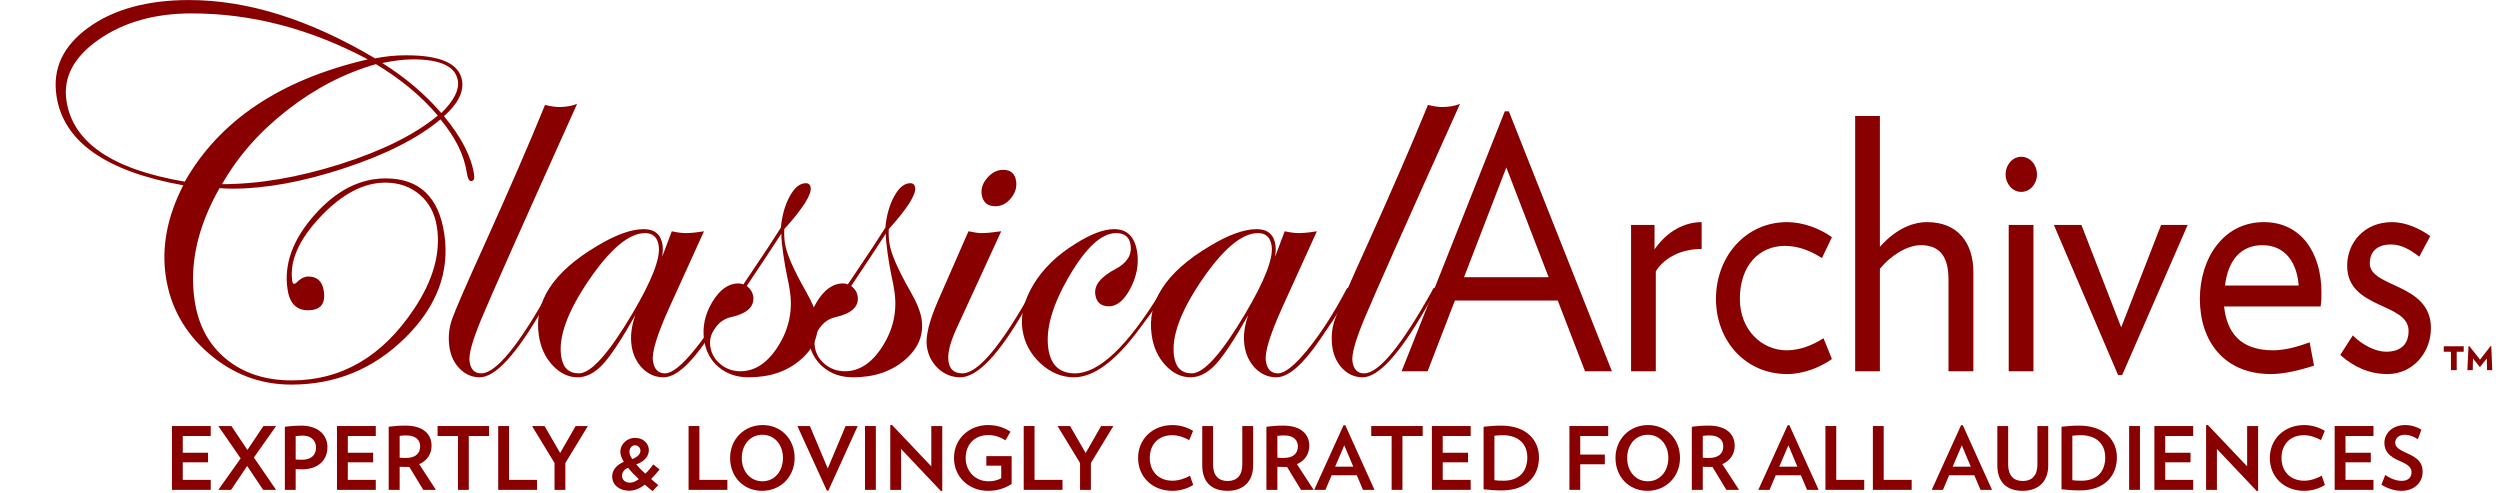 <?xml version="1.0" encoding="UTF-8"?>
<svg xmlns="http://www.w3.org/2000/svg" xmlns:xlink="http://www.w3.org/1999/xlink" width="277.92pt" height="54.8pt" viewBox="0 0 277.92 54.8" version="1.2">
<defs>
<g>
<symbol overflow="visible" id="glyph0-0">
<path style="stroke:none;" d="M 3.719 0 L -2.297 -40.141 L 20.047 -40.141 L 26.062 0 Z M 6.891 -3.719 L 21.781 -3.719 L 16.891 -36.406 L 2 -36.406 Z M 6.891 -3.719 "/>
</symbol>
<symbol overflow="visible" id="glyph0-1">
<path style="stroke:none;" d="M 50.906 -32.281 C 51.094 -31.02 50.422 -29.711 48.891 -28.359 C 50.828 -26.016 51.941 -23.852 52.234 -21.875 C 52.305 -21.383 52.195 -21.141 51.906 -21.141 C 51.676 -21.141 51.516 -21.461 51.422 -22.109 C 51.129 -24.047 50.156 -26.008 48.5 -28 C 46 -25.906 42.441 -24.098 37.828 -22.578 C 33.223 -21.055 29.051 -20.297 25.312 -20.297 C 24.789 -20.297 24.332 -20.316 23.938 -20.359 C 21.488 -16.035 20.566 -11.867 21.172 -7.859 C 21.578 -5.117 22.742 -2.953 24.672 -1.359 C 26.609 0.223 29.039 1.016 31.969 1.016 C 37.5 1.016 42.031 -1.629 45.562 -6.922 C 47.695 -10.117 48.547 -13.156 48.109 -16.031 C 47.879 -17.539 47.242 -18.738 46.203 -19.625 C 45.16 -20.52 43.883 -20.969 42.375 -20.969 C 39.945 -20.969 37.531 -19.691 35.125 -17.141 C 32.727 -14.586 31.695 -12.207 32.031 -10 C 32.062 -9.812 32.133 -9.719 32.25 -9.719 C 32.344 -9.738 32.414 -9.773 32.469 -9.828 C 32.914 -10.297 33.363 -10.531 33.812 -10.531 C 34.801 -10.531 35.375 -9.992 35.531 -8.922 C 35.75 -7.492 35.16 -6.781 33.766 -6.781 C 32.484 -6.781 31.727 -7.555 31.5 -9.109 C 31.082 -11.879 32.07 -14.625 34.469 -17.344 C 36.875 -20.07 39.52 -21.438 42.406 -21.438 C 46.133 -21.438 48.305 -19.391 48.922 -15.297 C 49.555 -11.066 48.113 -7.211 44.594 -3.734 C 41.07 -0.254 36.848 1.484 31.922 1.484 C 28.484 1.484 25.426 0.332 22.75 -1.969 C 20.07 -4.281 18.477 -7.133 17.969 -10.531 C 17.477 -13.82 18.125 -17.203 19.906 -20.672 C 11.27 -22.223 6.57 -25.539 5.812 -30.625 C 5.363 -33.645 6.547 -36.172 9.359 -38.203 C 12.18 -40.242 15.914 -41.266 20.562 -41.266 C 27.062 -41.266 33.953 -39.102 41.234 -34.781 C 42.336 -35.008 43.492 -35.125 44.703 -35.125 C 48.555 -35.125 50.625 -34.176 50.906 -32.281 Z M 50.438 -32.281 C 50.195 -33.875 48.531 -34.672 45.438 -34.672 C 44.469 -34.672 43.332 -34.535 42.031 -34.266 C 44.582 -32.672 46.77 -30.816 48.594 -28.703 C 49.977 -30.055 50.594 -31.25 50.438 -32.281 Z M 48.203 -28.422 C 46.391 -30.566 44.098 -32.473 41.328 -34.141 C 37.848 -33.148 34.562 -31.445 31.469 -29.031 C 28.383 -26.625 25.969 -23.879 24.219 -20.797 C 28.27 -20.797 32.641 -21.535 37.328 -23.016 C 42.023 -24.504 45.648 -26.305 48.203 -28.422 Z M 40.422 -34.672 C 34.023 -38.078 27.5 -39.781 20.844 -39.781 C 16.738 -39.781 13.297 -38.812 10.516 -36.875 C 7.734 -34.938 6.535 -32.672 6.922 -30.078 C 7.617 -25.441 12.004 -22.441 20.078 -21.078 C 23.941 -27.891 30.723 -32.422 40.422 -34.672 Z M 40.422 -34.672 "/>
</symbol>
<symbol overflow="visible" id="glyph0-2">
<path style="stroke:none;" d="M 16.219 -29.719 C 10.113 -16.164 6.566 -8.195 5.578 -5.812 C 4.586 -3.426 4.148 -1.848 4.266 -1.078 C 4.391 -0.203 4.82 0.234 5.562 0.234 C 7.188 0.234 9.711 -2.836 13.141 -8.984 C 13.203 -9.18 13.301 -9.281 13.438 -9.281 C 13.52 -9.258 13.57 -9.203 13.594 -9.109 C 13.602 -8.984 13.523 -8.828 13.359 -8.641 L 12.375 -6.922 C 9.457 -1.859 7.129 0.672 5.391 0.672 C 4.555 0.672 3.82 0.359 3.188 -0.266 C 2.562 -0.898 2.176 -1.703 2.031 -2.672 C 1.875 -3.742 1.969 -4.773 2.312 -5.766 C 2.656 -6.766 3.91 -9.648 6.078 -14.422 C 8.711 -20.254 10.906 -25.316 12.656 -29.609 C 13.258 -29.453 13.785 -29.375 14.234 -29.375 C 14.973 -29.375 15.633 -29.488 16.219 -29.719 Z M 16.219 -29.719 "/>
</symbol>
<symbol overflow="visible" id="glyph0-3">
<path style="stroke:none;" d="M 24.5 -9.109 C 24.551 -8.703 23.414 -6.816 21.094 -3.453 C 19.207 -0.703 17.609 0.672 16.297 0.672 C 15.398 0.672 14.617 0.336 13.953 -0.328 C 13.297 -1.004 12.895 -1.844 12.75 -2.844 C 12.594 -3.895 12.734 -5.031 13.172 -6.25 C 11.641 -3.539 10.426 -1.707 9.531 -0.75 C 8.645 0.195 7.719 0.672 6.75 0.672 C 5.727 0.672 4.801 0.227 3.969 -0.656 C 3.145 -1.539 2.633 -2.648 2.438 -3.984 C 1.875 -7.703 4.004 -11 8.828 -13.875 C 10.93 -15.156 12.691 -15.797 14.109 -15.797 C 15.316 -15.797 16.008 -15.211 16.188 -14.047 C 16.238 -13.711 16.227 -13.273 16.156 -12.734 L 17.219 -15.562 C 17.82 -15.426 18.344 -15.359 18.781 -15.359 C 19.312 -15.359 19.984 -15.426 20.797 -15.562 L 16.922 -7.031 C 15.578 -4.051 14.977 -2.086 15.125 -1.141 C 15.258 -0.223 15.707 0.234 16.469 0.234 C 17.238 0.234 18.344 -0.648 19.781 -2.422 C 21.227 -4.203 22.641 -6.391 24.016 -8.984 C 24.098 -9.18 24.191 -9.281 24.297 -9.281 C 24.41 -9.281 24.477 -9.223 24.5 -9.109 Z M 15.766 -13.938 C 15.629 -14.883 15.125 -15.359 14.25 -15.359 C 12.469 -15.359 10.383 -13.613 8 -10.125 C 5.625 -6.633 4.598 -3.812 4.922 -1.656 C 5.109 -0.395 5.766 0.234 6.891 0.234 C 8.234 0.234 10.219 -1.984 12.844 -6.422 C 15 -10.066 15.973 -12.57 15.766 -13.938 Z M 15.766 -13.938 "/>
</symbol>
<symbol overflow="visible" id="glyph0-4">
<path style="stroke:none;" d="M 12.172 -20.422 C 12.285 -19.641 11.305 -18.098 9.234 -15.797 C 9.211 -15.191 9.238 -14.664 9.312 -14.219 C 9.477 -13.094 10.254 -11.312 11.641 -8.875 C 12.348 -7.645 12.766 -6.613 12.891 -5.781 C 13.148 -4.039 12.523 -2.531 11.016 -1.25 C 9.516 0.031 7.598 0.672 5.266 0.672 C 3.953 0.672 2.848 0.297 1.953 -0.453 C 1.055 -1.203 0.516 -2.203 0.328 -3.453 C 0.109 -4.91 0.41 -6.328 1.234 -7.703 C 2.066 -9.078 3.035 -9.766 4.141 -9.766 C 4.336 -9.766 4.52 -9.727 4.688 -9.656 L 6.594 -12.5 C 7.164 -13.332 7.922 -14.488 8.859 -15.969 C 8.984 -17.32 9.312 -18.484 9.844 -19.453 C 10.375 -20.422 10.973 -20.906 11.641 -20.906 C 11.941 -20.906 12.117 -20.742 12.172 -20.422 Z M 9.859 -8.922 C 9.773 -9.504 9.664 -10.082 9.531 -10.656 C 9.406 -11.227 9.266 -12.047 9.109 -13.109 C 8.984 -13.984 8.914 -14.711 8.906 -15.297 C 8.02 -13.922 6.738 -11.984 5.062 -9.484 C 5.469 -9.172 5.707 -8.789 5.781 -8.344 C 5.945 -7.195 5.125 -6.422 3.312 -6.016 C 2.582 -5.848 1.988 -5.438 1.531 -4.781 C 1.07 -4.133 0.898 -3.453 1.016 -2.734 C 1.129 -1.961 1.504 -1.312 2.141 -0.781 C 2.785 -0.258 3.523 0 4.359 0 C 5.992 0 7.398 -0.941 8.578 -2.828 C 9.766 -4.723 10.191 -6.754 9.859 -8.922 Z M 9.859 -8.922 "/>
</symbol>
<symbol overflow="visible" id="glyph0-5">
<path style="stroke:none;" d="M 11.781 -21.141 C 11.883 -20.461 11.691 -19.828 11.203 -19.234 C 10.723 -18.641 10.145 -18.344 9.469 -18.344 C 8.594 -18.344 8.086 -18.781 7.953 -19.656 C 7.859 -20.301 8.066 -20.914 8.578 -21.5 C 9.086 -22.094 9.676 -22.391 10.344 -22.391 C 11.176 -22.391 11.656 -21.973 11.781 -21.141 Z M 14 -9.109 C 13.977 -9.047 13.898 -8.891 13.766 -8.641 L 12.781 -6.922 C 9.883 -1.859 7.477 0.672 5.562 0.672 C 4.645 0.672 3.832 0.348 3.125 -0.297 C 2.426 -0.953 2.004 -1.766 1.859 -2.734 C 1.691 -3.859 2.109 -5.566 3.109 -7.859 L 6.484 -15.562 C 7.109 -15.426 7.594 -15.359 7.938 -15.359 C 8.457 -15.359 9.188 -15.426 10.125 -15.562 L 5.141 -4.719 C 4.422 -3.145 4.129 -1.93 4.266 -1.078 C 4.391 -0.203 4.906 0.234 5.812 0.234 C 7.539 0.234 10.117 -2.836 13.547 -8.984 C 13.609 -9.18 13.691 -9.281 13.797 -9.281 C 13.91 -9.281 13.977 -9.223 14 -9.109 Z M 14 -9.109 "/>
</symbol>
<symbol overflow="visible" id="glyph0-6">
<path style="stroke:none;" d="M 18.469 -9.109 C 18.5 -8.848 17.379 -7.219 15.109 -4.219 C 12.598 -0.957 10.297 0.672 8.203 0.672 C 6.848 0.672 5.609 0.156 4.484 -0.875 C 3.367 -1.914 2.703 -3.156 2.484 -4.594 C 2.242 -6.219 2.648 -7.898 3.703 -9.641 C 4.754 -11.391 6.301 -12.895 8.344 -14.156 C 10.062 -15.25 11.508 -15.797 12.688 -15.797 C 14.125 -15.797 14.973 -14.941 15.234 -13.234 C 15.43 -11.891 15.18 -10.551 14.484 -9.219 C 13.785 -7.883 12.988 -7.219 12.094 -7.219 C 11.219 -7.219 10.711 -7.648 10.578 -8.516 C 10.422 -9.547 11.176 -10.5 12.844 -11.375 C 14.113 -12.051 14.664 -12.941 14.5 -14.047 C 14.375 -14.922 13.836 -15.359 12.891 -15.359 C 11.273 -15.359 9.535 -13.758 7.672 -10.562 C 5.805 -7.363 5.035 -4.676 5.359 -2.5 C 5.629 -0.676 6.613 0.234 8.312 0.234 C 10.988 0.234 14.164 -2.781 17.844 -8.812 C 18.051 -9.125 18.211 -9.281 18.328 -9.281 C 18.398 -9.258 18.445 -9.203 18.469 -9.109 Z M 18.469 -9.109 "/>
</symbol>
<symbol overflow="visible" id="glyph1-0">
<path style="stroke:none;" d=""/>
</symbol>
<symbol overflow="visible" id="glyph1-1">
<path style="stroke:none;" d="M 23.547 0 L 12.094 -28.891 L 11.641 -28.891 L 0.172 0 L 3.062 0 L 6.094 -7.859 L 17.531 -7.859 L 20.562 0 Z M 16.516 -10.453 L 7.109 -10.453 L 11.812 -22.656 Z M 16.516 -10.453 "/>
</symbol>
<symbol overflow="visible" id="glyph1-2">
<path style="stroke:none;" d="M 9.797 -13.594 L 9.797 -16.578 C 7.875 -16.578 5.953 -15.562 4.562 -13.547 L 4.562 -16.266 L 1.953 -16.266 L 1.953 0 L 4.703 0 L 4.703 -11.109 C 5.719 -12.734 7.672 -13.594 9.797 -13.594 Z M 9.797 -13.594 "/>
</symbol>
<symbol overflow="visible" id="glyph1-3">
<path style="stroke:none;" d="M 14.281 -1.359 L 13.344 -3.672 C 12.156 -2.906 10.734 -2.328 9.234 -2.328 C 6.547 -2.328 4.047 -4.531 4.047 -8.047 C 4.047 -11.766 6.203 -13.938 9.062 -13.938 C 10.562 -13.938 11.984 -13.359 13.172 -12.578 L 14.281 -14.906 C 12.969 -15.844 11.109 -16.578 9.297 -16.578 C 4.672 -16.578 1.391 -12.734 1.391 -8.047 C 1.391 -3.375 4.672 0.312 9.297 0.312 C 11.109 0.312 12.969 -0.422 14.281 -1.359 Z M 14.281 -1.359 "/>
</symbol>
<symbol overflow="visible" id="glyph1-4">
<path style="stroke:none;" d="M 15.094 0 L 15.094 -11.031 C 15.094 -14.281 13.344 -16.578 9.969 -16.578 C 8.047 -16.578 6.234 -15.562 4.703 -13.828 L 4.703 -28.375 L 1.953 -28.375 L 1.953 0 L 4.703 0 L 4.703 -11.391 C 5.781 -12.734 7.625 -14.016 9.266 -14.016 C 11.359 -14.016 12.328 -12.734 12.328 -10.219 L 12.328 0 Z M 15.094 0 "/>
</symbol>
<symbol overflow="visible" id="glyph1-5">
<path style="stroke:none;" d="M 5.266 -21.875 C 5.266 -22.953 4.5 -23.844 3.516 -23.844 C 2.547 -23.844 1.781 -22.953 1.781 -21.875 C 1.781 -20.828 2.547 -19.938 3.516 -19.938 C 4.5 -19.938 5.266 -20.828 5.266 -21.875 Z M 4.875 0 L 4.875 -16.266 L 2.125 -16.266 L 2.125 0 Z M 4.875 0 "/>
</symbol>
<symbol overflow="visible" id="glyph1-6">
<path style="stroke:none;" d="M 15.016 -16.266 L 12.062 -16.266 L 7.625 -4.875 L 3.203 -16.266 L 0.141 -16.266 L 7.281 0.422 L 7.734 0.422 Z M 15.016 -16.266 "/>
</symbol>
<symbol overflow="visible" id="glyph1-7">
<path style="stroke:none;" d="M 14.906 -8.75 C 14.906 -13.172 12.641 -16.578 8.5 -16.578 C 3.969 -16.578 1.391 -12.5 1.391 -8.047 C 1.391 -3.375 4.047 0.312 9.297 0.312 C 10.656 0.312 12.406 -0.078 14.078 -0.625 L 13.594 -3.219 C 12.234 -2.703 10.766 -2.328 9.547 -2.328 C 5.781 -2.328 4.391 -4.406 4.078 -7.203 L 14.812 -7.203 C 14.906 -7.781 14.906 -8.203 14.906 -8.75 Z M 4.188 -9.531 C 4.5 -12.312 5.953 -14.016 8.328 -14.016 C 10.906 -14.016 12.188 -12.047 12.375 -9.531 Z M 4.188 -9.531 "/>
</symbol>
<symbol overflow="visible" id="glyph1-8">
<path style="stroke:none;" d="M 11.016 -4.797 C 11.016 -9.828 4.219 -9.25 4.219 -12 C 4.219 -13.172 4.906 -14.094 6.578 -14.094 C 7.766 -14.094 8.781 -13.469 9.719 -12.734 L 10.938 -15.016 C 9.828 -15.844 8.219 -16.578 6.688 -16.578 C 3.594 -16.578 1.703 -14.281 1.703 -11.734 C 1.703 -6.859 8.531 -7.672 8.531 -4.484 C 8.531 -3.062 7.734 -2.172 6.031 -2.172 C 4.906 -2.172 3.453 -2.859 2.328 -3.984 L 0.938 -1.812 C 2.406 -0.5 4.141 0.312 6.172 0.312 C 9.062 0.312 11.016 -2.125 11.016 -4.797 Z M 11.016 -4.797 "/>
</symbol>
<symbol overflow="visible" id="glyph2-0">
<path style="stroke:none;" d=""/>
</symbol>
<symbol overflow="visible" id="glyph2-1">
<path style="stroke:none;" d="M 5.672 -6.078 L 5.562 -8.75 L 5.484 -8.75 L 4.312 -7.25 L 3.125 -8.75 L 3.031 -8.75 L 2.906 -6.078 L 3.5 -6.078 L 3.531 -7.375 L 4.266 -6.453 L 4.328 -6.453 L 5.062 -7.375 L 5.094 -6.078 Z M 2.5 -8.125 L 2.5 -8.734 L 0.281 -8.734 L 0.281 -8.125 L 1.078 -8.125 L 1.078 -6.078 L 1.719 -6.078 L 1.719 -8.125 Z M 2.5 -8.125 "/>
</symbol>
<symbol overflow="visible" id="glyph3-0">
<path style="stroke:none;" d=""/>
</symbol>
<symbol overflow="visible" id="glyph3-1">
<path style="stroke:none;" d="M 5.094 0 L 5.094 -1.109 L 1.984 -1.109 L 1.984 -3.062 L 4.797 -3.062 L 4.797 -4.125 L 1.984 -4.125 L 1.984 -5.984 L 5.094 -5.984 L 5.094 -7.094 L 0.781 -7.094 L 0.781 0 Z M 5.094 0 "/>
</symbol>
<symbol overflow="visible" id="glyph3-2">
<path style="stroke:none;" d="M 6.609 0 L 4.141 -3.594 L 6.609 -7.094 L 5.203 -7.094 L 3.422 -4.438 L 1.641 -7.094 L 0.188 -7.094 L 2.672 -3.5 L 0.188 0 L 1.609 0 L 3.391 -2.656 L 5.172 0 Z M 6.609 0 "/>
</symbol>
<symbol overflow="visible" id="glyph3-3">
<path style="stroke:none;" d="M 5.516 -4.75 C 5.516 -6.078 4.516 -7.141 2.578 -7.141 C 2 -7.141 1.406 -7.094 0.781 -7.016 L 0.781 0 L 1.984 0 L 1.984 -2.312 C 2.219 -2.297 2.453 -2.281 2.688 -2.281 C 4.5 -2.281 5.516 -3.312 5.516 -4.75 Z M 4.25 -4.703 C 4.25 -3.906 3.75 -3.344 2.656 -3.344 C 2.453 -3.344 2.219 -3.359 1.984 -3.375 L 1.984 -5.969 C 2.234 -6 2.5 -6.031 2.781 -6.031 C 3.766 -6.031 4.25 -5.406 4.25 -4.703 Z M 4.25 -4.703 "/>
</symbol>
<symbol overflow="visible" id="glyph3-4">
<path style="stroke:none;" d="M 6.031 0 L 4.172 -2.859 C 5.047 -3.234 5.547 -3.984 5.547 -4.906 C 5.547 -6.156 4.656 -7.141 2.656 -7.141 C 1.938 -7.141 1.344 -7.094 0.781 -7.016 L 0.781 0 L 2 0 L 2 -2.562 C 2.219 -2.547 2.469 -2.547 2.703 -2.547 C 2.828 -2.547 2.953 -2.547 3.078 -2.547 L 4.625 0 Z M 4.281 -4.844 C 4.281 -4.031 3.75 -3.547 2.688 -3.547 C 2.453 -3.547 2.219 -3.547 2 -3.578 L 2 -6 C 2.234 -6.047 2.516 -6.047 2.812 -6.047 C 3.734 -6.047 4.281 -5.562 4.281 -4.844 Z M 4.281 -4.844 "/>
</symbol>
<symbol overflow="visible" id="glyph3-5">
<path style="stroke:none;" d="M 5.953 -5.984 L 5.953 -7.094 L 0.234 -7.094 L 0.234 -5.984 L 2.5 -5.984 L 2.5 0 L 3.703 0 L 3.703 -5.984 Z M 5.953 -5.984 "/>
</symbol>
<symbol overflow="visible" id="glyph3-6">
<path style="stroke:none;" d="M 5.094 0 L 5.094 -1.109 L 1.984 -1.109 L 1.984 -7.094 L 0.781 -7.094 L 0.781 0 Z M 5.094 0 "/>
</symbol>
<symbol overflow="visible" id="glyph3-7">
<path style="stroke:none;" d="M 6.344 -7.094 L 4.984 -7.094 L 3.266 -4.094 L 1.531 -7.094 L 0.141 -7.094 L 2.641 -2.984 L 2.641 0 L 3.844 0 L 3.844 -2.984 Z M 6.344 -7.094 "/>
</symbol>
<symbol overflow="visible" id="glyph3-8">
<path style="stroke:none;" d="M 5.062 -2.828 C 4.797 -2.469 4.5 -2.109 4.172 -1.797 C 3.766 -2.156 3.422 -2.516 3.156 -2.828 C 4.156 -3.188 4.562 -3.797 4.562 -4.422 C 4.562 -5.094 4 -5.781 3.016 -5.781 C 2.141 -5.781 1.391 -5.078 1.391 -4.234 C 1.391 -3.891 1.531 -3.516 1.781 -3.125 C 1 -2.781 0.484 -2.203 0.484 -1.516 C 0.484 -0.469 1.375 0.094 2.375 0.094 C 3.016 0.094 3.594 -0.172 4.109 -0.578 C 4.375 -0.344 4.688 -0.094 4.969 0.141 L 5.609 -0.531 C 5.328 -0.75 5.062 -0.984 4.812 -1.203 C 5.141 -1.531 5.438 -1.891 5.75 -2.266 Z M 3.625 -4.344 C 3.625 -4.031 3.375 -3.672 2.719 -3.422 C 2.5 -3.719 2.406 -4.016 2.406 -4.25 C 2.406 -4.641 2.672 -4.953 3.016 -4.953 C 3.359 -4.953 3.625 -4.688 3.625 -4.344 Z M 3.453 -1.188 C 3.125 -0.953 2.781 -0.797 2.453 -0.797 C 1.938 -0.797 1.578 -1.109 1.578 -1.562 C 1.578 -1.953 1.844 -2.297 2.25 -2.453 C 2.578 -2.047 2.984 -1.625 3.453 -1.188 Z M 3.453 -1.188 "/>
</symbol>
<symbol overflow="visible" id="glyph3-9">
<path style="stroke:none;" d="M 7.703 -3.547 C 7.703 -5.641 6.203 -7.203 4.156 -7.203 C 2.094 -7.203 0.531 -5.641 0.531 -3.547 C 0.531 -1.438 2.031 0.109 4.078 0.109 C 6.125 0.109 7.703 -1.438 7.703 -3.547 Z M 6.406 -3.547 C 6.406 -2.062 5.469 -0.953 4.125 -0.953 C 2.766 -0.953 1.828 -2.062 1.828 -3.547 C 1.828 -5.016 2.766 -6.125 4.125 -6.125 C 5.469 -6.125 6.406 -5.016 6.406 -3.547 Z M 6.406 -3.547 "/>
</symbol>
<symbol overflow="visible" id="glyph3-10">
<path style="stroke:none;" d="M 6.672 -7.094 L 5.328 -7.094 L 3.344 -2.375 L 1.359 -7.094 L -0.031 -7.094 L 3.25 0.094 L 3.406 0.094 Z M 6.672 -7.094 "/>
</symbol>
<symbol overflow="visible" id="glyph3-11">
<path style="stroke:none;" d="M 2.031 0 L 2.031 -7.094 L 0.828 -7.094 L 0.828 0 Z M 2.031 0 "/>
</symbol>
<symbol overflow="visible" id="glyph3-12">
<path style="stroke:none;" d="M 6.562 0.109 L 6.562 -7.094 L 5.344 -7.094 L 5.344 -2.609 L 0.969 -7.219 L 0.781 -7.188 L 0.781 0 L 1.984 0 L 1.984 -4.547 L 6.422 0.141 Z M 6.562 0.109 "/>
</symbol>
<symbol overflow="visible" id="glyph3-13">
<path style="stroke:none;" d="M 4.125 -3.75 L 4.125 -2.688 L 5.781 -2.688 L 5.781 -1.297 C 5.359 -1.062 4.953 -0.953 4.344 -0.953 C 2.938 -0.953 1.828 -2.031 1.828 -3.547 C 1.828 -4.953 2.734 -6.094 4.359 -6.094 C 5.016 -6.094 5.688 -5.875 6.25 -5.5 L 6.812 -6.469 C 6.078 -6.922 5.344 -7.203 4.297 -7.203 C 2.297 -7.203 0.531 -5.75 0.531 -3.547 C 0.531 -1.359 2.266 0.109 4.297 0.109 C 5.359 0.109 6.188 -0.172 6.938 -0.656 L 6.938 -3.75 Z M 4.125 -3.75 "/>
</symbol>
<symbol overflow="visible" id="glyph3-14">
<path style="stroke:none;" d="M 6.656 -0.547 L 6.297 -1.578 C 5.719 -1.234 4.984 -1.016 4.359 -1.016 C 2.812 -1.016 1.828 -2.047 1.828 -3.547 C 1.828 -5.047 2.781 -6.078 4.328 -6.078 C 4.969 -6.078 5.656 -5.844 6.219 -5.531 L 6.641 -6.562 C 6.031 -6.922 5.234 -7.203 4.359 -7.203 C 2.125 -7.203 0.531 -5.641 0.531 -3.547 C 0.531 -1.438 2.109 0.109 4.359 0.109 C 5.234 0.109 6.078 -0.172 6.656 -0.547 Z M 6.656 -0.547 "/>
</symbol>
<symbol overflow="visible" id="glyph3-15">
<path style="stroke:none;" d="M 6.359 -2.719 L 6.359 -7.094 L 5.156 -7.094 L 5.156 -2.812 C 5.156 -1.594 4.547 -0.984 3.531 -0.984 C 2.5 -0.984 1.906 -1.594 1.906 -2.812 L 1.906 -7.094 L 0.703 -7.094 L 0.703 -2.719 C 0.703 -0.875 1.734 0.109 3.516 0.109 C 5.25 0.109 6.359 -0.906 6.359 -2.719 Z M 6.359 -2.719 "/>
</symbol>
<symbol overflow="visible" id="glyph3-16">
<path style="stroke:none;" d="M 6.672 0 L 3.422 -7.188 L 3.234 -7.188 L -0.031 0 L 1.219 0 L 1.906 -1.625 L 4.703 -1.625 L 5.391 0 Z M 4.312 -2.578 L 2.297 -2.578 L 3.312 -4.953 Z M 4.312 -2.578 "/>
</symbol>
<symbol overflow="visible" id="glyph3-17">
<path style="stroke:none;" d="M 6.938 -3.609 C 6.938 -5.516 5.547 -7.141 2.75 -7.141 C 2.047 -7.141 1.453 -7.094 0.781 -7.016 L 0.781 -0.062 C 1.484 0.016 2.047 0.062 2.812 0.062 C 5.625 0.062 6.938 -1.609 6.938 -3.609 Z M 5.641 -3.609 C 5.641 -2.109 4.812 -1.016 3 -1.016 C 2.531 -1.016 2.281 -1.031 1.984 -1.078 L 1.984 -6.016 C 2.234 -6.047 2.547 -6.078 2.891 -6.078 C 4.688 -6.078 5.641 -5.078 5.641 -3.609 Z M 5.641 -3.609 "/>
</symbol>
<symbol overflow="visible" id="glyph3-18">
<path style="stroke:none;" d="M 5.094 -5.984 L 5.094 -7.094 L 0.781 -7.094 L 0.781 0 L 1.984 0 L 1.984 -2.844 L 4.719 -2.844 L 4.719 -3.922 L 1.984 -3.922 L 1.984 -5.984 Z M 5.094 -5.984 "/>
</symbol>
<symbol overflow="visible" id="glyph3-19">
<path style="stroke:none;" d="M 4.812 -2 C 4.812 -2.938 4.406 -3.5 3 -4.109 C 2.125 -4.5 1.766 -4.781 1.766 -5.25 C 1.766 -5.719 2.125 -6.125 2.859 -6.125 C 3.344 -6.125 3.906 -5.891 4.281 -5.625 L 4.672 -6.688 C 4.25 -6.969 3.578 -7.203 2.891 -7.203 C 1.406 -7.203 0.562 -6.25 0.562 -5.219 C 0.562 -4.375 1 -3.734 2.25 -3.219 C 3.359 -2.734 3.578 -2.422 3.578 -1.938 C 3.578 -1.438 3.25 -1 2.5 -1 C 1.891 -1 1.219 -1.25 0.656 -1.656 L 0.234 -0.578 C 0.859 -0.172 1.656 0.109 2.469 0.109 C 3.922 0.109 4.812 -0.859 4.812 -2 Z M 4.812 -2 "/>
</symbol>
</g>
<clipPath id="clip1">
  <path d="M 271 38 L 277.375 38 L 277.375 42 L 271 42 Z M 271 38 "/>
</clipPath>
<clipPath id="clip2">
  <path d="M 19 47 L 49 47 L 49 54.602 L 19 54.602 Z M 19 47 "/>
</clipPath>
<clipPath id="clip3">
  <path d="M 48 47 L 60 47 L 60 54.602 L 48 54.602 Z M 48 47 "/>
</clipPath>
<clipPath id="clip4">
  <path d="M 59 47 L 66 47 L 66 54.602 L 59 54.602 Z M 59 47 "/>
</clipPath>
<clipPath id="clip5">
  <path d="M 68 48 L 74 48 L 74 54.602 L 68 54.602 Z M 68 48 "/>
</clipPath>
<clipPath id="clip6">
  <path d="M 76 47 L 81 47 L 81 54.602 L 76 54.602 Z M 76 47 "/>
</clipPath>
<clipPath id="clip7">
  <path d="M 81 47 L 89 47 L 89 54.602 L 81 54.602 Z M 81 47 "/>
</clipPath>
<clipPath id="clip8">
  <path d="M 88 47 L 119 47 L 119 54.602 L 88 54.602 Z M 88 47 "/>
</clipPath>
<clipPath id="clip9">
  <path d="M 117 47 L 124 47 L 124 54.602 L 117 54.602 Z M 117 47 "/>
</clipPath>
<clipPath id="clip10">
  <path d="M 126 47 L 153 47 L 153 54.602 L 126 54.602 Z M 126 47 "/>
</clipPath>
<clipPath id="clip11">
  <path d="M 152 47 L 172 47 L 172 54.602 L 152 54.602 Z M 152 47 "/>
</clipPath>
<clipPath id="clip12">
  <path d="M 174 47 L 194 47 L 194 54.602 L 174 54.602 Z M 174 47 "/>
</clipPath>
<clipPath id="clip13">
  <path d="M 195 47 L 213 47 L 213 54.602 L 195 54.602 Z M 195 47 "/>
</clipPath>
<clipPath id="clip14">
  <path d="M 214 47 L 222 47 L 222 54.602 L 214 54.602 Z M 214 47 "/>
</clipPath>
<clipPath id="clip15">
  <path d="M 222 47 L 270 47 L 270 54.602 L 222 54.602 Z M 222 47 "/>
</clipPath>
</defs>
<g id="surface1">
<g style="fill:rgb(53.299%,0%,0%);fill-opacity:1;">
  <use xlink:href="#glyph0-1" x="0.465" y="41.271"/>
  <use xlink:href="#glyph0-2" x="47.934" y="41.271"/>
  <use xlink:href="#glyph0-3" x="57.463" y="41.271"/>
  <use xlink:href="#glyph0-4" x="77.951" y="41.271"/>
  <use xlink:href="#glyph0-4" x="89.565" y="41.271"/>
  <use xlink:href="#glyph0-5" x="101.179" y="41.271"/>
  <use xlink:href="#glyph0-6" x="111.185" y="41.271"/>
  <use xlink:href="#glyph0-3" x="125.598" y="41.271"/>
  <use xlink:href="#glyph0-2" x="146.086" y="41.271"/>
</g>
<g style="fill:rgb(53.299%,0%,0%);fill-opacity:1;">
  <use xlink:href="#glyph1-1" x="155.643" y="41.271"/>
  <use xlink:href="#glyph1-2" x="179.37" y="41.271"/>
</g>
<g style="fill:rgb(53.299%,0%,0%);fill-opacity:1;">
  <use xlink:href="#glyph1-3" x="189.37" y="41.271"/>
  <use xlink:href="#glyph1-4" x="204.282" y="41.271"/>
  <use xlink:href="#glyph1-5" x="221.18" y="41.271"/>
  <use xlink:href="#glyph1-6" x="228.183" y="41.271"/>
</g>
<g style="fill:rgb(53.299%,0%,0%);fill-opacity:1;">
  <use xlink:href="#glyph1-7" x="243.165" y="41.271"/>
  <use xlink:href="#glyph1-8" x="259.226" y="41.271"/>
</g>
<g clip-path="url(#clip1)" clip-rule="nonzero">
<g style="fill:rgb(53.299%,0%,0%);fill-opacity:1;">
  <use xlink:href="#glyph2-1" x="271.388" y="47.228"/>
</g>
</g>
<g clip-path="url(#clip2)" clip-rule="nonzero">
<g style="fill:rgb(53.299%,0%,0%);fill-opacity:1;">
  <use xlink:href="#glyph3-1" x="18.333" y="54.456"/>
  <use xlink:href="#glyph3-2" x="24.082" y="54.456"/>
  <use xlink:href="#glyph3-3" x="30.885" y="54.456"/>
  <use xlink:href="#glyph3-1" x="36.681" y="54.456"/>
  <use xlink:href="#glyph3-4" x="42.429" y="54.456"/>
</g>
</g>
<g clip-path="url(#clip3)" clip-rule="nonzero">
<g style="fill:rgb(53.299%,0%,0%);fill-opacity:1;">
  <use xlink:href="#glyph3-5" x="48.41" y="54.456"/>
  <use xlink:href="#glyph3-6" x="54.603" y="54.456"/>
</g>
</g>
<g clip-path="url(#clip4)" clip-rule="nonzero">
<g style="fill:rgb(53.299%,0%,0%);fill-opacity:1;">
  <use xlink:href="#glyph3-7" x="59.006" y="54.456"/>
</g>
</g>
<g clip-path="url(#clip5)" clip-rule="nonzero">
<g style="fill:rgb(53.299%,0%,0%);fill-opacity:1;">
  <use xlink:href="#glyph3-8" x="67.57" y="54.456"/>
</g>
</g>
<g clip-path="url(#clip6)" clip-rule="nonzero">
<g style="fill:rgb(53.299%,0%,0%);fill-opacity:1;">
  <use xlink:href="#glyph3-6" x="75.767" y="54.456"/>
</g>
</g>
<g clip-path="url(#clip7)" clip-rule="nonzero">
<g style="fill:rgb(53.299%,0%,0%);fill-opacity:1;">
  <use xlink:href="#glyph3-9" x="80.634" y="54.456"/>
</g>
</g>
<g clip-path="url(#clip8)" clip-rule="nonzero">
<g style="fill:rgb(53.299%,0%,0%);fill-opacity:1;">
  <use xlink:href="#glyph3-10" x="88.676" y="54.456"/>
  <use xlink:href="#glyph3-11" x="95.333" y="54.456"/>
  <use xlink:href="#glyph3-12" x="98.188" y="54.456"/>
  <use xlink:href="#glyph3-13" x="105.523" y="54.456"/>
  <use xlink:href="#glyph3-6" x="113.023" y="54.456"/>
</g>
</g>
<g clip-path="url(#clip9)" clip-rule="nonzero">
<g style="fill:rgb(53.299%,0%,0%);fill-opacity:1;">
  <use xlink:href="#glyph3-7" x="117.426" y="54.456"/>
</g>
</g>
<g clip-path="url(#clip10)" clip-rule="nonzero">
<g style="fill:rgb(53.299%,0%,0%);fill-opacity:1;">
  <use xlink:href="#glyph3-14" x="125.99" y="54.456"/>
  <use xlink:href="#glyph3-15" x="132.948" y="54.456"/>
  <use xlink:href="#glyph3-4" x="140.003" y="54.456"/>
  <use xlink:href="#glyph3-16" x="146.128" y="54.456"/>
</g>
</g>
<g clip-path="url(#clip11)" clip-rule="nonzero">
<g style="fill:rgb(53.299%,0%,0%);fill-opacity:1;">
  <use xlink:href="#glyph3-5" x="152.205" y="54.456"/>
  <use xlink:href="#glyph3-1" x="158.399" y="54.456"/>
  <use xlink:href="#glyph3-17" x="164.147" y="54.456"/>
</g>
</g>
<g clip-path="url(#clip12)" clip-rule="nonzero">
<g style="fill:rgb(53.299%,0%,0%);fill-opacity:1;">
  <use xlink:href="#glyph3-18" x="173.688" y="54.456"/>
  <use xlink:href="#glyph3-9" x="179.059" y="54.456"/>
  <use xlink:href="#glyph3-4" x="187.294" y="54.456"/>
</g>
</g>
<g clip-path="url(#clip13)" clip-rule="nonzero">
<g style="fill:rgb(53.299%,0%,0%);fill-opacity:1;">
  <use xlink:href="#glyph3-16" x="195.5" y="54.456"/>
  <use xlink:href="#glyph3-6" x="202.148" y="54.456"/>
  <use xlink:href="#glyph3-6" x="207.422" y="54.456"/>
</g>
</g>
<g clip-path="url(#clip14)" clip-rule="nonzero">
<g style="fill:rgb(53.299%,0%,0%);fill-opacity:1;">
  <use xlink:href="#glyph3-16" x="214.777" y="54.456"/>
</g>
</g>
<g clip-path="url(#clip15)" clip-rule="nonzero">
<g style="fill:rgb(53.299%,0%,0%);fill-opacity:1;">
  <use xlink:href="#glyph3-15" x="221.338" y="54.456"/>
  <use xlink:href="#glyph3-17" x="228.393" y="54.456"/>
  <use xlink:href="#glyph3-11" x="235.863" y="54.456"/>
  <use xlink:href="#glyph3-1" x="238.718" y="54.456"/>
  <use xlink:href="#glyph3-12" x="244.466" y="54.456"/>
  <use xlink:href="#glyph3-14" x="251.801" y="54.456"/>
  <use xlink:href="#glyph3-1" x="258.759" y="54.456"/>
  <use xlink:href="#glyph3-19" x="264.507" y="54.456"/>
</g>
</g>
</g>
</svg>
